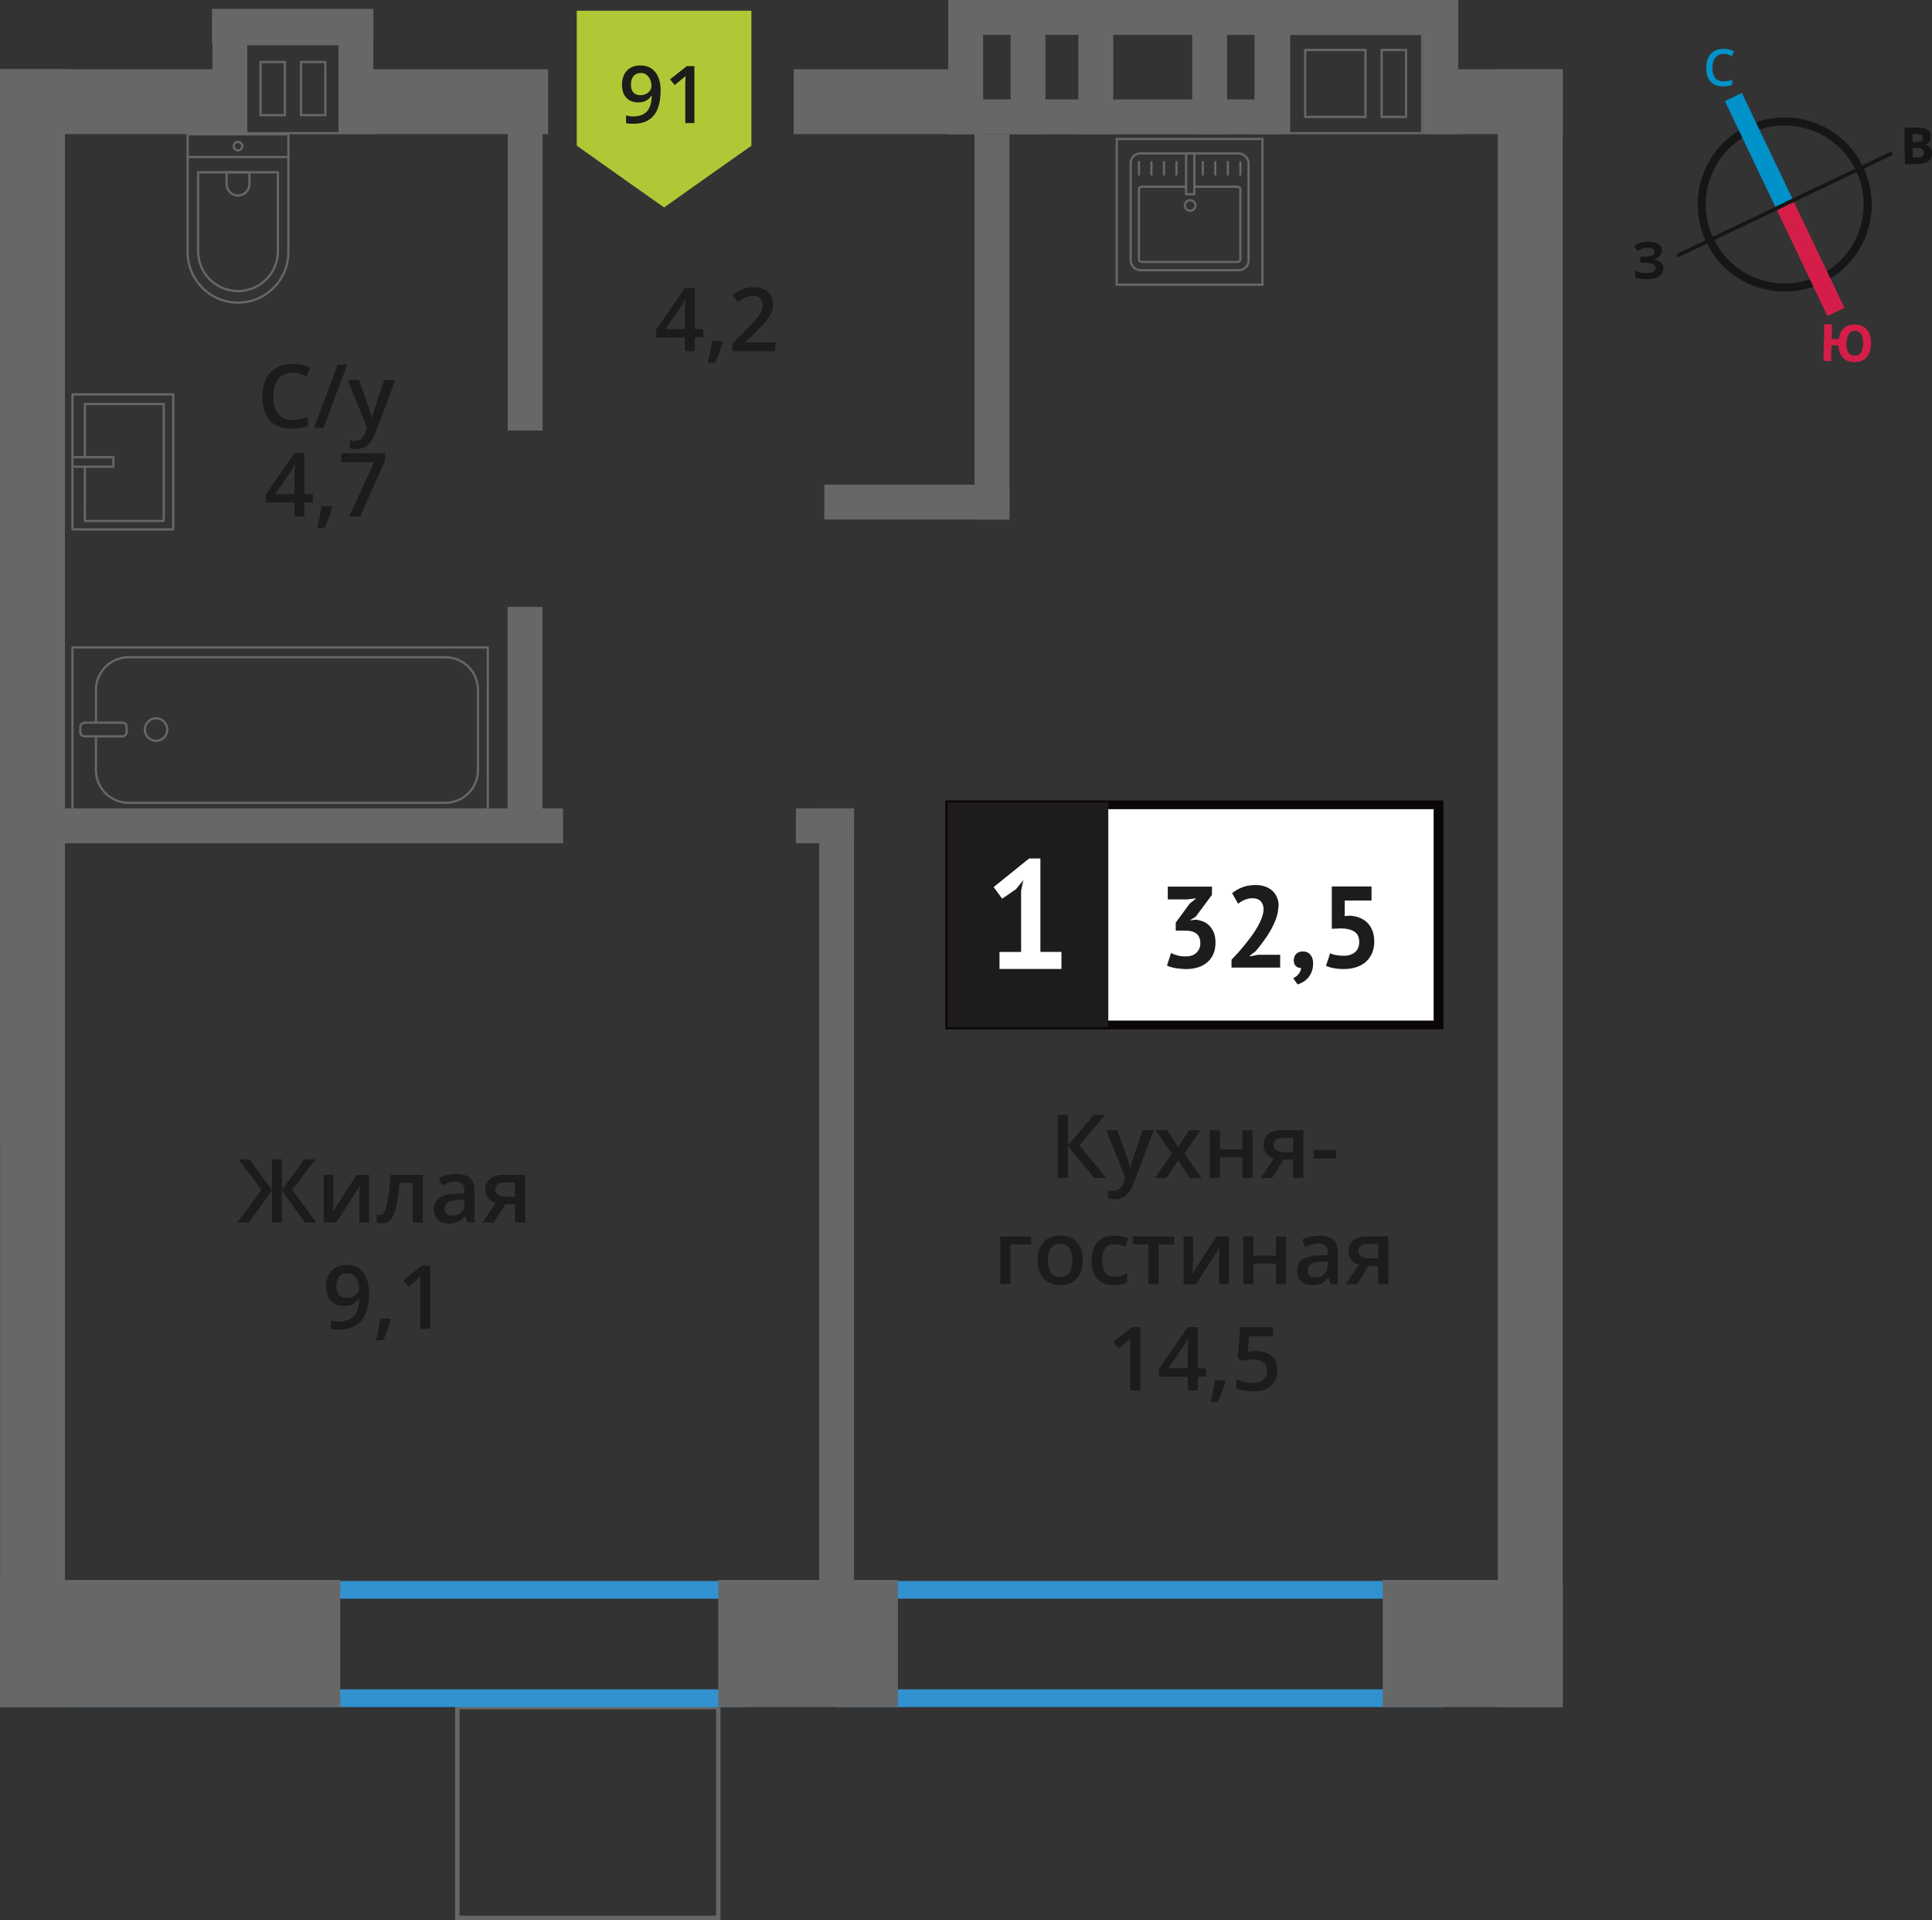 <?xml version="1.0" encoding="UTF-8"?>
<svg xmlns="http://www.w3.org/2000/svg" viewBox="0 0 218.27 216.89">
  <rect x="0" y="0" width="218.27" height="216.89" fill="#333333" stroke="none"/>
  <defs>
    <style>
      .cls-1 {
        fill: #3291cf;
      }

      .cls-1, .cls-2, .cls-3, .cls-4, .cls-5, .cls-6, .cls-7, .cls-8, .cls-9, .cls-10, .cls-11 {
        stroke-width: 0px;
      }

      .cls-2 {
        fill: #676767;
      }

      .cls-3 {
        fill: #b0c836;
        fill-rule: evenodd;
      }

      .cls-4 {
        fill: #1c1d1a;
      }

      .cls-12 {
        stroke: #0092c9;
      }

      .cls-12, .cls-13 {
        stroke-width: 2.13px;
      }

      .cls-12, .cls-13, .cls-14, .cls-15 {
        stroke-miterlimit: 10;
      }

      .cls-12, .cls-13, .cls-14, .cls-15, .cls-16 {
        fill: none;
      }

      .cls-5 {
        fill: #151616;
      }

      .cls-6 {
        fill: #0092c9;
      }

      .cls-7 {
        fill: #0a060a;
      }

      .cls-13 {
        stroke: #d41e49;
      }

      .cls-14 {
        stroke: #151616;
        stroke-width: .91px;
      }

      .cls-8 {
        fill: #d41e49;
      }

      .cls-15, .cls-17 {
        stroke-width: .5px;
      }

      .cls-15, .cls-16 {
        stroke: #666766;
      }

      .cls-17 {
        stroke: #1d1c1a;
        stroke-miterlimit: 22.93;
      }

      .cls-17, .cls-10 {
        fill: #1d1c1a;
      }

      .cls-9 {
        fill: #fff;
      }

      .cls-16 {
        stroke-linecap: round;
        stroke-linejoin: round;
        stroke-width: .25px;
      }

      .cls-11 {
        fill: #666766;
      }
    </style>
  </defs>
  <g id="Layer_2" data-name="Layer 2">
    <g>
      <rect class="cls-2" x="18.99" y="6.21" width="13.97" height="3.94" transform="translate(34.15 -17.8) rotate(90)"/>
      <rect class="cls-2" x="33.23" y="6.21" width="13.97" height="3.94" transform="translate(48.39 -32.04) rotate(90)"/>
      <rect class="cls-2" x="23.95" y="1" width="18.23" height="3.94"/>
      <path class="cls-11" d="M38.46,5.11v9.81s-10.73,0-10.73,0V5.11s10.73,0,10.73,0M33.88,13.13h2.75s.25,0,.25,0v-6s0-.25,0-.25h-2.75s-.25,0-.25,0v6s0,.25,0,.25M29.31,13.13h2.75s.25,0,.25,0v-6.25h-2.75s-.25,0-.25,0v6s0,.25,0,.25M38.71,4.86h-11.23s0,10.3,0,10.3h0s11.23,0,11.23,0V4.86h0ZM34.13,12.88v-5.75s2.5,0,2.5,0v5.75s-2.5,0-2.5,0h0ZM29.56,12.88v-5.75s2.5,0,2.5,0v5.75h-2.5Z"/>
    </g>
  </g>
  <g id="Layer_10" data-name="Layer 10">
    <rect class="cls-15" x="51.66" y="192.82" width="29.48" height="23.82" transform="translate(132.81 409.46) rotate(-180)"/>
  </g>
  <g id="windows">
    <path class="cls-1" d="M161.07,180.58v10.24h-64.66v-10.24h64.66M163.07,178.58h-68.66v14.24h68.66v-14.24h0Z"/>
    <path class="cls-1" d="M82.21,180.58v10.24H9.45v-10.24h72.76M84.21,178.58H7.45v14.24h76.76s0-14.24,0-14.24h0Z"/>
  </g>
  <g id="Layer_5" data-name="Layer 5">
    <g>
      <path class="cls-16" d="M17.39,18.98h13.32c3.14,0,5.69,2.55,5.69,5.69h0c0,3.14-2.55,5.69-5.69,5.69h-13.32v-11.38h0Z" transform="translate(51.56 -2.22) rotate(90)"/>
      <path class="cls-16" d="M20.18,21.66h8.91c2.49,0,4.51,2.02,4.51,4.51h0c0,2.49-2.02,4.51-4.51,4.51h-8.91v-9.02h0Z" transform="translate(53.06 -.72) rotate(90)"/>
      <path class="cls-16" d="M25.58,19.49h1.34c.71,0,1.29.58,1.29,1.29h0c0,.71-.58,1.29-1.29,1.29h-1.34v-2.58h0Z" transform="translate(47.67 -6.12) rotate(90)"/>
      <circle class="cls-16" cx="26.89" cy="16.51" r=".48"/>
      <line class="cls-16" x1="21.2" y1="17.74" x2="32.58" y2="17.74"/>
    </g>
    <g>
      <rect class="cls-16" x="22.37" y="58.95" width="18.55" height="46.92" transform="translate(-50.76 114.05) rotate(-90)"/>
      <rect class="cls-16" x="10.92" y="79.78" width="1.55" height="5.24" rx=".49" ry=".49" transform="translate(-70.71 94.1) rotate(-90)"/>
      <path class="cls-16" d="M10.84,83.18v3.82c0,2.03,1.65,3.68,3.68,3.68h35.8c2.03,0,3.68-1.65,3.68-3.68v-9.08c0-2.03-1.65-3.68-3.68-3.68H14.52c-2.03,0-3.68,1.65-3.68,3.68v3.71"/>
      <circle class="cls-16" cx="17.63" cy="82.41" r="1.27"/>
    </g>
    <g>
      <rect class="cls-16" x="8.19" y="44.55" width="11.38" height="15.25"/>
      <polyline class="cls-16" points="8.19 51.64 12.81 51.64 12.81 52.72 8.19 52.72"/>
      <polyline class="cls-16" points="9.59 51.64 9.59 45.63 18.5 45.63 18.5 58.84 9.58 58.84 9.59 52.72"/>
    </g>
    <g>
      <g>
        <rect class="cls-16" x="127.74" y="17.33" width="13.32" height="13.19" rx="1.09" ry="1.09"/>
        <path class="cls-16" d="M134.93,21.09h4.88c.18,0,.32.14.32.32v7.86c0,.18-.14.32-.32.32h-10.82c-.18,0-.32-.14-.32-.32v-7.86c0-.18.14-.32.32-.32h5.01"/>
        <circle class="cls-16" cx="134.46" cy="23.21" r=".6"/>
        <rect class="cls-16" x="134" y="17.33" width=".93" height="4.61"/>
        <line class="cls-16" x1="128.67" y1="18.31" x2="128.67" y2="19.72"/>
        <line class="cls-16" x1="130.08" y1="18.31" x2="130.08" y2="19.72"/>
        <line class="cls-16" x1="131.5" y1="18.31" x2="131.5" y2="19.72"/>
        <line class="cls-16" x1="132.91" y1="18.31" x2="132.91" y2="19.72"/>
        <line class="cls-16" x1="135.89" y1="18.31" x2="135.89" y2="19.72"/>
        <line class="cls-16" x1="137.3" y1="18.31" x2="137.3" y2="19.72"/>
        <line class="cls-16" x1="138.72" y1="18.31" x2="138.72" y2="19.72"/>
        <line class="cls-16" x1="140.13" y1="18.31" x2="140.13" y2="19.72"/>
      </g>
      <path class="cls-11" d="M142.5,15.82v16.21h-16.21V15.82h16.21M142.75,15.57h-16.71v16.71h16.71V15.57h0Z"/>
    </g>
  </g>
  <g id="walls">
    <rect class="cls-2" x="156.22" y="178.46" width="20.33" height="14.36"/>
    <rect class="cls-2" x="81.15" y="178.46" width="20.29" height="14.36"/>
    <rect class="cls-2" x="0" y="178.46" width="38.44" height="14.36"/>
    <rect class="cls-2" x="161.67" y="7.82" width="14.88" height="7.33"/>
    <rect class="cls-2" x="89.67" y="7.82" width="20.78" height="7.33"/>
    <rect class="cls-2" x="41.15" y="7.82" width="20.78" height="7.33"/>
    <rect class="cls-2" x="0" y="7.82" width="25.97" height="7.33"/>
    <rect class="cls-2" x="6.47" y="91.31" width="57.14" height="3.94"/>
    <rect class="cls-2" x="89.92" y="91.31" width="6.56" height="3.94"/>
    <rect class="cls-2" x="93.13" y="54.74" width="20.91" height="3.94"/>
    <rect class="cls-2" x="41.27" y="28.61" width="36.1" height="3.94" transform="translate(28.75 89.9) rotate(-90)"/>
    <rect class="cls-2" x="45.98" y="79.93" width="26.69" height="3.94" transform="translate(-22.58 141.22) rotate(-90)"/>
    <rect class="cls-2" x="47.73" y="136.13" width="93.56" height="3.94" transform="translate(-43.58 232.61) rotate(-90)"/>
    <rect class="cls-2" x="90.3" y="34.96" width="43.52" height="3.94" transform="translate(75.14 148.99) rotate(-90)"/>
    <rect class="cls-2" x="80.38" y="96.66" width="185" height="7.33" transform="translate(72.56 273.21) rotate(-90)"/>
    <rect class="cls-2" x="-88.83" y="96.66" width="185" height="7.33" transform="translate(-96.65 104) rotate(-90)"/>
    <rect class="cls-2" x="-57.02" y="64.83" width="121.37" height="7.33" transform="translate(-64.83 72.17) rotate(-90)"/>
    <g>
      <rect class="cls-2" x="155.18" y="5.61" width="15.16" height="3.94" transform="translate(170.35 -155.18) rotate(90)"/>
      <rect class="cls-2" x="136.12" y="5.61" width="15.16" height="3.94" transform="translate(151.28 -136.12) rotate(90)"/>
      <rect class="cls-2" x="129.07" y="5.61" width="15.16" height="3.94" transform="translate(144.24 -129.07) rotate(90)"/>
      <rect class="cls-2" x="116.22" y="5.61" width="15.16" height="3.94" transform="translate(131.38 -116.22) rotate(90)"/>
      <rect class="cls-2" x="108.56" y="5.61" width="15.16" height="3.94" transform="translate(123.72 -108.56) rotate(90)"/>
      <rect class="cls-2" x="101.51" y="5.61" width="15.16" height="3.94" transform="translate(116.68 -101.51) rotate(90)"/>
      <rect class="cls-2" x="107.13" y="0" width="57.42" height="3.94"/>
      <rect class="cls-2" x="107.13" y="11.23" width="37.74" height="3.94"/>
      <path class="cls-11" d="M160.55,3.95v10.97s-14.79,0-14.79,0V3.95s14.79,0,14.79,0M155.97,13.33h2.75s.25,0,.25,0v-7.56s0-.25,0-.25h-2.75s-.25,0-.25,0v7.56s0,.25,0,.25M147.33,13.33h6.81s.25,0,.25,0v-7.56s0-.25,0-.25h-6.81s-.25,0-.25,0v7.56s0,.25,0,.25M160.8,3.7h-15.29s0,11.46,0,11.46h0s15.29,0,15.29,0V3.7h0ZM156.22,13.08v-7.31s2.5,0,2.5,0v7.31s-2.5,0-2.5,0h0ZM147.58,13.08v-7.31s6.56,0,6.56,0v7.31s-6.56,0-6.56,0h0Z"/>
    </g>
  </g>
  <g id="text">
    <g>
      <path class="cls-4" d="M33.04,42.09c-.67,0-1.2.24-1.58.71-.38.48-.58,1.13-.58,1.97s.18,1.54.55,1.99c.37.45.9.67,1.6.67.3,0,.6-.03.88-.09.28-.06.58-.14.88-.23v1c-.56.21-1.19.32-1.9.32-1.04,0-1.85-.32-2.41-.95-.56-.63-.84-1.54-.84-2.72,0-.74.14-1.39.41-1.95.27-.56.67-.98,1.18-1.28.51-.3,1.12-.44,1.81-.44.73,0,1.4.15,2.02.46l-.42.97c-.24-.11-.5-.21-.76-.3-.27-.09-.55-.13-.85-.13Z"/>
      <path class="cls-4" d="M39.22,41.19l-2.66,7.14h-1.08l2.66-7.14h1.08Z"/>
      <path class="cls-4" d="M39.3,42.93h1.25l1.1,3.06c.17.44.28.85.33,1.23h.04c.03-.18.08-.4.16-.65.08-.26.49-1.47,1.24-3.64h1.24l-2.31,6.12c-.42,1.12-1.12,1.68-2.1,1.68-.25,0-.5-.03-.74-.08v-.91c.17.04.37.06.59.06.55,0,.94-.32,1.17-.96l.2-.51-2.17-5.4Z"/>
      <path class="cls-4" d="M35.35,56.77h-.96v1.56h-1.12v-1.56h-3.26v-.88l3.26-4.72h1.12v4.65h.96v.95ZM33.27,55.82v-1.79c0-.64.02-1.16.05-1.57h-.04c-.09.21-.23.48-.43.78l-1.77,2.58h2.19Z"/>
      <path class="cls-4" d="M37.54,57.28c-.16.61-.44,1.39-.86,2.34h-.84c.22-.88.39-1.7.5-2.45h1.13l.07.11Z"/>
      <path class="cls-4" d="M39.45,58.33l2.82-6.12h-3.71v-1.01h4.94v.8l-2.81,6.33h-1.24Z"/>
    </g>
    <g>
      <g>
        <path class="cls-4" d="M124.98,133.06h-1.37l-2.94-3.62v3.62h-1.17v-7.14h1.17v3.46l2.89-3.46h1.28l-2.88,3.45,3.02,3.69Z"/>
        <path class="cls-4" d="M124.98,127.66h1.25l1.1,3.06c.17.44.28.85.33,1.23h.04c.03-.18.08-.4.16-.65s.49-1.47,1.24-3.64h1.24l-2.31,6.12c-.42,1.12-1.12,1.68-2.1,1.68-.25,0-.5-.03-.74-.08v-.91c.17.04.37.06.59.06.55,0,.94-.32,1.17-.96l.2-.51-2.17-5.4Z"/>
        <path class="cls-4" d="M132.37,130.31l-1.81-2.64h1.31l1.23,1.89,1.24-1.89h1.3l-1.82,2.64,1.91,2.76h-1.3l-1.33-2.02-1.33,2.02h-1.3l1.9-2.76Z"/>
        <path class="cls-4" d="M137.82,127.66v2.17h2.54v-2.17h1.15v5.4h-1.15v-2.33h-2.54v2.33h-1.15v-5.4h1.15Z"/>
        <path class="cls-4" d="M143.7,133.06h-1.28l1.5-2.21c-.36-.1-.65-.29-.86-.56s-.31-.6-.31-1c0-.51.18-.91.55-1.2s.86-.43,1.49-.43h2.46v5.4h-1.15v-2.08h-1.09l-1.31,2.08ZM143.87,129.3c0,.28.1.48.32.62.21.14.49.21.85.21h1.07v-1.6h-1.25c-.31,0-.55.07-.72.2-.17.13-.26.32-.26.57Z"/>
        <path class="cls-4" d="M148.43,130.87v-.98h2.51v.98h-2.51Z"/>
        <path class="cls-4" d="M116.5,139.66v.9h-2.34v4.5h-1.15v-5.4h3.49Z"/>
        <path class="cls-4" d="M122.33,142.36c0,.88-.23,1.57-.68,2.06-.45.5-1.08.74-1.89.74-.5,0-.95-.11-1.34-.34-.39-.23-.69-.55-.89-.98-.21-.43-.31-.92-.31-1.48,0-.88.22-1.56.67-2.05.45-.49,1.08-.74,1.9-.74s1.4.25,1.86.75.68,1.18.68,2.03ZM118.4,142.36c0,1.25.46,1.87,1.38,1.87s1.37-.62,1.37-1.87-.46-1.85-1.38-1.85c-.48,0-.83.16-1.05.48-.22.32-.32.78-.32,1.37Z"/>
        <path class="cls-4" d="M125.83,145.16c-.82,0-1.44-.24-1.86-.71-.42-.48-.64-1.16-.64-2.05s.22-1.61.67-2.1c.45-.49,1.09-.73,1.93-.73.57,0,1.08.11,1.54.32l-.35.92c-.49-.19-.89-.28-1.2-.28-.93,0-1.4.62-1.4,1.86,0,.61.12,1.06.35,1.36.23.3.57.46,1.02.46.51,0,.99-.13,1.45-.38v1c-.21.12-.42.21-.66.26-.23.05-.52.08-.85.08Z"/>
        <path class="cls-4" d="M132.66,139.66v.9h-1.76v4.5h-1.15v-4.5h-1.76v-.9h4.67Z"/>
        <path class="cls-4" d="M134.8,139.66v2.77c0,.32-.03.79-.08,1.42l2.71-4.19h1.4v5.4h-1.1v-2.72c0-.15,0-.39.03-.73.02-.33.03-.58.05-.73l-2.7,4.18h-1.4v-5.4h1.1Z"/>
        <path class="cls-4" d="M141.61,139.66v2.17h2.54v-2.17h1.15v5.4h-1.15v-2.33h-2.54v2.33h-1.15v-5.4h1.15Z"/>
        <path class="cls-4" d="M150.32,145.06l-.23-.75h-.04c-.26.33-.52.55-.79.67s-.6.18-1.02.18c-.53,0-.95-.14-1.24-.43-.3-.29-.45-.69-.45-1.21,0-.56.21-.98.62-1.26s1.04-.44,1.89-.46l.93-.03v-.29c0-.35-.08-.6-.24-.77-.16-.17-.41-.26-.75-.26-.28,0-.54.04-.8.12-.25.08-.5.18-.73.29l-.37-.82c.29-.15.61-.27.96-.35s.68-.12.99-.12c.69,0,1.21.15,1.55.45.35.3.53.77.53,1.41v3.64h-.82ZM148.61,144.28c.42,0,.75-.12,1-.35.25-.23.38-.56.38-.98v-.47l-.69.03c-.54.02-.93.11-1.18.27-.25.16-.37.41-.37.74,0,.24.07.43.21.56s.36.2.64.2Z"/>
        <path class="cls-4" d="M153.3,145.06h-1.28l1.5-2.21c-.36-.1-.65-.29-.86-.56s-.31-.6-.31-1c0-.51.18-.91.55-1.2s.86-.43,1.49-.43h2.46v5.4h-1.15v-2.08h-1.09l-1.31,2.08ZM153.46,141.3c0,.28.1.48.32.62.21.14.49.21.85.21h1.07v-1.6h-1.25c-.31,0-.55.07-.72.2-.17.13-.26.32-.26.57Z"/>
        <path class="cls-4" d="M128.84,157.06h-1.15v-4.61c0-.55.01-.99.04-1.31-.08.08-.17.17-.28.26-.11.09-.47.39-1.1.9l-.58-.73,2.1-1.65h.96v7.14Z"/>
        <path class="cls-4" d="M136.27,155.51h-.96v1.56h-1.12v-1.56h-3.26v-.88l3.26-4.72h1.12v4.65h.96v.95ZM134.19,154.55v-1.79c0-.64.02-1.16.05-1.57h-.04c-.09.21-.23.48-.43.78l-1.77,2.58h2.19Z"/>
        <path class="cls-4" d="M138.46,156.02c-.16.61-.44,1.38-.86,2.34h-.84c.22-.88.39-1.7.5-2.45h1.13l.07.11Z"/>
        <path class="cls-4" d="M141.98,152.61c.72,0,1.29.19,1.71.57s.63.9.63,1.56c0,.76-.24,1.36-.72,1.78-.48.43-1.15.64-2.03.64-.8,0-1.42-.13-1.88-.38v-1.04c.26.15.57.27.91.35.34.08.66.12.95.12.52,0,.91-.12,1.18-.35.27-.23.41-.57.41-1.02,0-.85-.54-1.28-1.63-1.28-.15,0-.34.02-.57.05s-.42.07-.59.1l-.51-.3.27-3.49h3.71v1.02h-2.7l-.16,1.77c.11-.02.25-.04.42-.07.17-.03.37-.04.6-.04Z"/>
      </g>
      <g>
        <rect class="cls-9" x="107.28" y="90.9" width="54.7" height="24.87"/>
        <path class="cls-7" d="M161.98,91.4h-54.1v23.88h54.1v-23.88ZM107.34,90.41h55.73v25.86h-56.28v-25.86h.55Z"/>
        <rect class="cls-17" x="107.28" y="90.9" width="17.68" height="24.87"/>
        <g>
          <path class="cls-4" d="M133.96,108.03c.54,0,.95-.14,1.23-.43.28-.29.42-.64.42-1.04,0-.5-.15-.86-.44-1.1-.3-.24-.76-.35-1.4-.35h-.94v-.9l1.58-2.15.74-.59-1.03.12h-2.19v-1.44h4.99v.93l-1.84,2.47-.57.35v.06l.55-.08c.3.03.59.1.87.21s.51.28.72.49c.21.21.37.48.49.79.12.31.18.67.18,1.08,0,.51-.08.96-.25,1.33-.17.38-.4.69-.71.94-.3.25-.65.44-1.05.56-.4.12-.83.18-1.29.18-.38,0-.78-.04-1.19-.1-.41-.07-.74-.17-.99-.3l.46-1.41c.23.11.48.21.75.28.27.07.58.1.92.1Z"/>
          <path class="cls-4" d="M144.42,102.37c0,.45-.08.89-.24,1.35-.16.45-.37.9-.61,1.33-.25.44-.52.86-.82,1.26-.3.41-.59.78-.88,1.12l-.69.54v.06l.94-.18h2.51v1.44h-5.5v-.88c.21-.22.44-.47.71-.76.26-.29.52-.6.79-.93.27-.33.52-.66.78-1.01.25-.35.48-.7.68-1.05.2-.35.36-.7.48-1.03.12-.33.18-.64.18-.94,0-.36-.1-.65-.31-.88s-.53-.35-.97-.35c-.28,0-.56.06-.85.18-.29.12-.54.27-.74.45l-.68-1.2c.34-.28.72-.5,1.16-.67s.94-.25,1.52-.25c.37,0,.72.05,1.03.16.31.11.58.26.81.46.23.2.41.45.54.75.13.3.2.65.2,1.05Z"/>
          <path class="cls-4" d="M146.17,108.44c0-.29.1-.53.29-.71.2-.17.44-.26.72-.26.37,0,.65.12.86.37.21.24.31.56.31.96s-.06.73-.18,1.01-.27.52-.45.71c-.18.19-.37.33-.57.44-.21.11-.39.19-.55.24l-.5-.71c.23-.1.44-.25.61-.47.17-.22.27-.45.29-.69-.2.03-.39-.04-.57-.18-.18-.15-.27-.39-.27-.72Z"/>
          <path class="cls-4" d="M151.78,107.96c.57,0,1.01-.14,1.32-.42s.46-.66.46-1.15c0-.52-.18-.91-.54-1.15-.36-.24-.87-.37-1.53-.37l-1.03.04v-4.78h4.49v1.59h-3.03v1.76l.54-.05c.43.02.81.1,1.16.24.34.14.64.33.88.58.24.25.43.55.56.9.13.35.2.75.2,1.18,0,.51-.09.97-.26,1.36-.17.39-.42.72-.72.98-.31.26-.67.46-1.09.59-.42.13-.88.2-1.37.2-.39,0-.76-.03-1.12-.1-.35-.06-.65-.15-.89-.27l.46-1.41c.2.09.42.16.66.2.24.05.53.07.87.07Z"/>
        </g>
        <path class="cls-9" d="M112.92,107.53h2.44v-6.93l.26-1.19-.84,1.03-1.56,1.07-.96-1.31,4-3.23h1.28v10.55h2.38v1.93h-7v-1.93Z"/>
      </g>
    </g>
    <g>
      <path class="cls-4" d="M29.55,134.4l-2.61-3.45h1.25l2.54,3.46v-3.46h1.11v3.46l2.54-3.46h1.25l-2.61,3.45,2.72,3.69h-1.29l-2.61-3.62v3.62h-1.11v-3.62l-2.61,3.62h-1.3l2.73-3.69Z"/>
      <path class="cls-4" d="M37.67,132.7v2.77c0,.32-.03.8-.08,1.42l2.71-4.19h1.4v5.4h-1.1v-2.72c0-.15,0-.39.03-.73.02-.34.03-.58.05-.73l-2.7,4.18h-1.4v-5.4h1.1Z"/>
      <path class="cls-4" d="M47.78,138.1h-1.16v-4.5h-1.49c-.09,1.16-.21,2.06-.37,2.71-.16.65-.36,1.13-.61,1.43-.25.3-.57.45-.97.45-.25,0-.46-.04-.63-.11v-.9c.12.04.24.07.36.07.33,0,.59-.37.78-1.12.19-.75.34-1.89.45-3.43h3.63v5.4Z"/>
      <path class="cls-4" d="M52.8,138.1l-.23-.75h-.04c-.26.33-.52.55-.79.67-.26.12-.6.18-1.02.18-.53,0-.95-.14-1.24-.43-.3-.29-.45-.69-.45-1.22,0-.56.21-.98.62-1.26s1.04-.44,1.89-.46l.93-.03v-.29c0-.35-.08-.6-.24-.77-.16-.17-.41-.26-.75-.26-.28,0-.54.04-.8.12-.25.08-.5.18-.73.29l-.37-.82c.29-.15.61-.27.96-.35.35-.08.68-.12.99-.12.69,0,1.21.15,1.55.45.35.3.53.77.53,1.41v3.64h-.82ZM51.09,137.31c.42,0,.75-.12,1-.35.25-.23.38-.56.38-.98v-.47l-.69.03c-.54.02-.93.11-1.18.27-.25.16-.37.41-.37.74,0,.24.07.43.21.56s.36.2.64.2Z"/>
      <path class="cls-4" d="M55.78,138.1h-1.28l1.5-2.21c-.36-.1-.65-.29-.86-.56s-.31-.6-.31-1c0-.51.18-.91.55-1.2s.86-.43,1.49-.43h2.46v5.4h-1.15v-2.08h-1.09l-1.31,2.08ZM55.94,134.34c0,.28.1.48.32.62.21.14.49.21.85.21h1.07v-1.6h-1.25c-.31,0-.55.07-.72.2-.17.13-.26.32-.26.57Z"/>
      <path class="cls-4" d="M41.71,146c0,1.41-.28,2.46-.85,3.15s-1.42,1.04-2.56,1.04c-.43,0-.74-.03-.93-.08v-.96c.29.08.58.12.87.12.77,0,1.35-.21,1.73-.62.38-.42.59-1.07.62-1.96h-.06c-.19.29-.42.5-.7.63-.27.13-.59.2-.96.2-.63,0-1.13-.2-1.49-.59-.36-.39-.54-.93-.54-1.62,0-.75.21-1.34.63-1.78.42-.44.99-.66,1.71-.66.51,0,.95.12,1.33.37.38.25.67.61.87,1.08.21.47.31,1.03.31,1.69ZM39.22,143.82c-.4,0-.7.13-.91.39s-.32.62-.32,1.09c0,.41.1.73.3.96.2.23.5.35.9.35s.71-.12.98-.35c.26-.23.4-.5.4-.81,0-.29-.06-.56-.17-.81-.11-.25-.27-.45-.47-.6s-.43-.22-.69-.22Z"/>
      <path class="cls-4" d="M44.16,149.05c-.16.61-.44,1.38-.86,2.34h-.84c.22-.88.39-1.7.5-2.45h1.13l.07.11Z"/>
      <path class="cls-4" d="M48.63,150.1h-1.15v-4.61c0-.55.01-.99.04-1.31-.08.08-.17.16-.28.26-.11.09-.47.39-1.1.9l-.58-.73,2.1-1.65h.96v7.14Z"/>
    </g>
    <g>
      <path class="cls-4" d="M79.46,38.12h-.96v1.56h-1.12v-1.56h-3.26v-.88l3.26-4.72h1.12v4.65h.96v.95ZM77.38,37.17v-1.79c0-.64.02-1.16.05-1.57h-.04c-.09.21-.23.47-.43.78l-1.77,2.58h2.19Z"/>
      <path class="cls-4" d="M81.65,38.63c-.16.61-.44,1.39-.86,2.34h-.84c.22-.88.39-1.7.5-2.45h1.13l.07.11Z"/>
      <path class="cls-4" d="M87.58,39.68h-4.84v-.87l1.84-1.85c.54-.56.9-.95,1.08-1.18.18-.23.31-.45.39-.66s.12-.42.12-.66c0-.32-.1-.58-.29-.76-.19-.19-.46-.28-.8-.28-.27,0-.54.05-.79.15-.25.1-.55.28-.89.55l-.62-.76c.4-.34.78-.57,1.16-.71s.77-.21,1.2-.21c.66,0,1.2.17,1.6.52.4.35.6.81.6,1.4,0,.32-.06.63-.17.92-.12.29-.29.59-.53.9-.24.31-.64.72-1.19,1.25l-1.24,1.2v.05h3.39v1.01Z"/>
    </g>
    <g>
      <polygon class="cls-3" points="84.89 16.46 84.89 16.46 79.96 19.94 75.03 23.43 70.09 19.95 65.17 16.46 65.16 16.46 65.16 16.46 65.16 1.21 84.89 1.21 84.89 16.46 84.89 16.46"/>
      <g>
        <path class="cls-10" d="M74.63,10.21c0,1.27-.25,2.21-.76,2.83-.51.62-1.28.94-2.3.94-.39,0-.67-.02-.84-.07v-.87c.26.07.52.11.79.11.7,0,1.22-.19,1.56-.56s.53-.96.56-1.77h-.05c-.17.26-.38.45-.63.57-.25.12-.53.18-.86.18-.57,0-1.01-.18-1.34-.53s-.49-.84-.49-1.46c0-.67.19-1.21.56-1.6.38-.4.89-.59,1.54-.59.46,0,.86.11,1.2.33s.6.54.79.97c.18.42.28.93.28,1.52ZM72.39,8.25c-.36,0-.63.12-.82.35-.19.23-.29.56-.29.98,0,.37.09.65.27.86.18.21.45.31.81.31s.64-.1.88-.31.36-.45.36-.73c0-.26-.05-.5-.15-.73-.1-.23-.24-.41-.42-.54-.18-.13-.39-.2-.62-.2Z"/>
        <path class="cls-10" d="M78.45,13.9h-1.03v-4.15c0-.5.01-.89.04-1.18-.07.07-.15.15-.25.23-.1.09-.43.36-.99.81l-.52-.65,1.89-1.49h.86v6.42Z"/>
      </g>
    </g>
    <g>
      <path class="cls-14" d="M197.6,14.64c4.68-2.24,10.27-.25,12.49,4.43,2.23,4.66.25,10.27-4.43,12.49-4.68,2.24-10.27.25-12.49-4.43-2.24-4.68-.25-10.27,4.43-12.49Z"/>
      <line class="cls-12" x1="195.83" y1="10.96" x2="201.63" y2="23.1"/>
      <line class="cls-13" x1="207.42" y1="35.24" x2="201.63" y2="23.1"/>
      <polygon class="cls-5" points="189.39 28.7 201.53 22.9 201.71 23.29 189.57 29.08 189.39 28.7"/>
      <rect class="cls-5" x="200.97" y="19.99" width="13.45" height=".43" transform="translate(11.44 91.13) rotate(-25.43)"/>
      <path class="cls-6" d="M194.71,6.09c-.39,0-.69.14-.91.42-.22.26-.34.65-.34,1.13s.1.89.31,1.15c.22.26.52.39.92.4.18,0,.35-.02.52-.05s.33-.07.5-.13v.57c-.32.13-.69.18-1.1.18-.61,0-1.07-.19-1.38-.57-.33-.35-.47-.89-.47-1.56,0-.43.08-.81.23-1.13.17-.31.39-.57.69-.74.3-.16.65-.25,1.06-.25s.8.1,1.17.27l-.25.57c-.15-.08-.3-.13-.44-.19-.17-.04-.31-.08-.5-.08"/>
      <path class="cls-8" d="M211.38,38.84c-.02.67-.2,1.18-.52,1.54-.32.36-.79.54-1.38.52-.54-.01-.96-.17-1.27-.5-.31-.32-.48-.79-.5-1.38l-.8-.02-.04,1.78-.87-.02.1-4.13.87.02-.04,1.63.81.02c.07-.55.26-.96.59-1.25.32-.27.73-.41,1.27-.39.59.01,1.03.21,1.34.59.31.38.46.9.44,1.59M208.6,38.77c-.01.44.07.8.22,1.04.16.23.38.36.68.37.63.02.96-.44.98-1.37.01-.46-.05-.82-.21-1.06-.14-.23-.36-.36-.68-.37s-.54.12-.71.33c-.15.24-.26.59-.27,1.05"/>
      <path class="cls-5" d="M215.16,14.42l1.3-.02c.57,0,1,.06,1.26.23.28.16.41.42.42.79,0,.24-.05.45-.16.61-.13.15-.27.26-.46.28v.04c.26.05.45.16.56.31.11.17.19.39.19.65,0,.37-.14.67-.4.88-.27.23-.64.34-1.11.35l-1.56.02-.05-4.13ZM216.07,16.04h.5c.24,0,.41-.05.52-.12.11-.08.15-.19.14-.37,0-.15-.06-.26-.17-.33-.11-.07-.3-.11-.56-.1h-.44s.01.93.01.93ZM216.08,16.72v1.07s.57,0,.57,0c.24,0,.43-.04.54-.14.11-.09.16-.24.16-.43,0-.33-.25-.52-.73-.51h-.54Z"/>
      <path class="cls-5" d="M187.77,28.31c0,.26-.09.48-.29.65-.18.19-.42.3-.76.34v.02c.39.03.67.14.88.3.21.16.32.38.32.66,0,.39-.16.69-.45.91-.31.23-.74.34-1.27.35-.61,0-1.09-.06-1.47-.2v-.74c.16.07.38.14.62.19.22.03.45.05.67.05.69-.01,1.03-.2,1.03-.61,0-.18-.12-.33-.34-.42-.22-.09-.56-.14-1-.13h-.39s-.01-.68-.01-.68h.35c.44-.01.76-.05.96-.13.18-.09.29-.23.29-.43,0-.13-.06-.24-.19-.33-.13-.07-.32-.12-.58-.12-.39,0-.76.12-1.11.35l-.4-.57c.24-.15.48-.29.75-.36.26-.06.55-.1.87-.11.45,0,.82.08,1.08.26.26.18.41.42.42.73"/>
    </g>
  </g>
</svg>